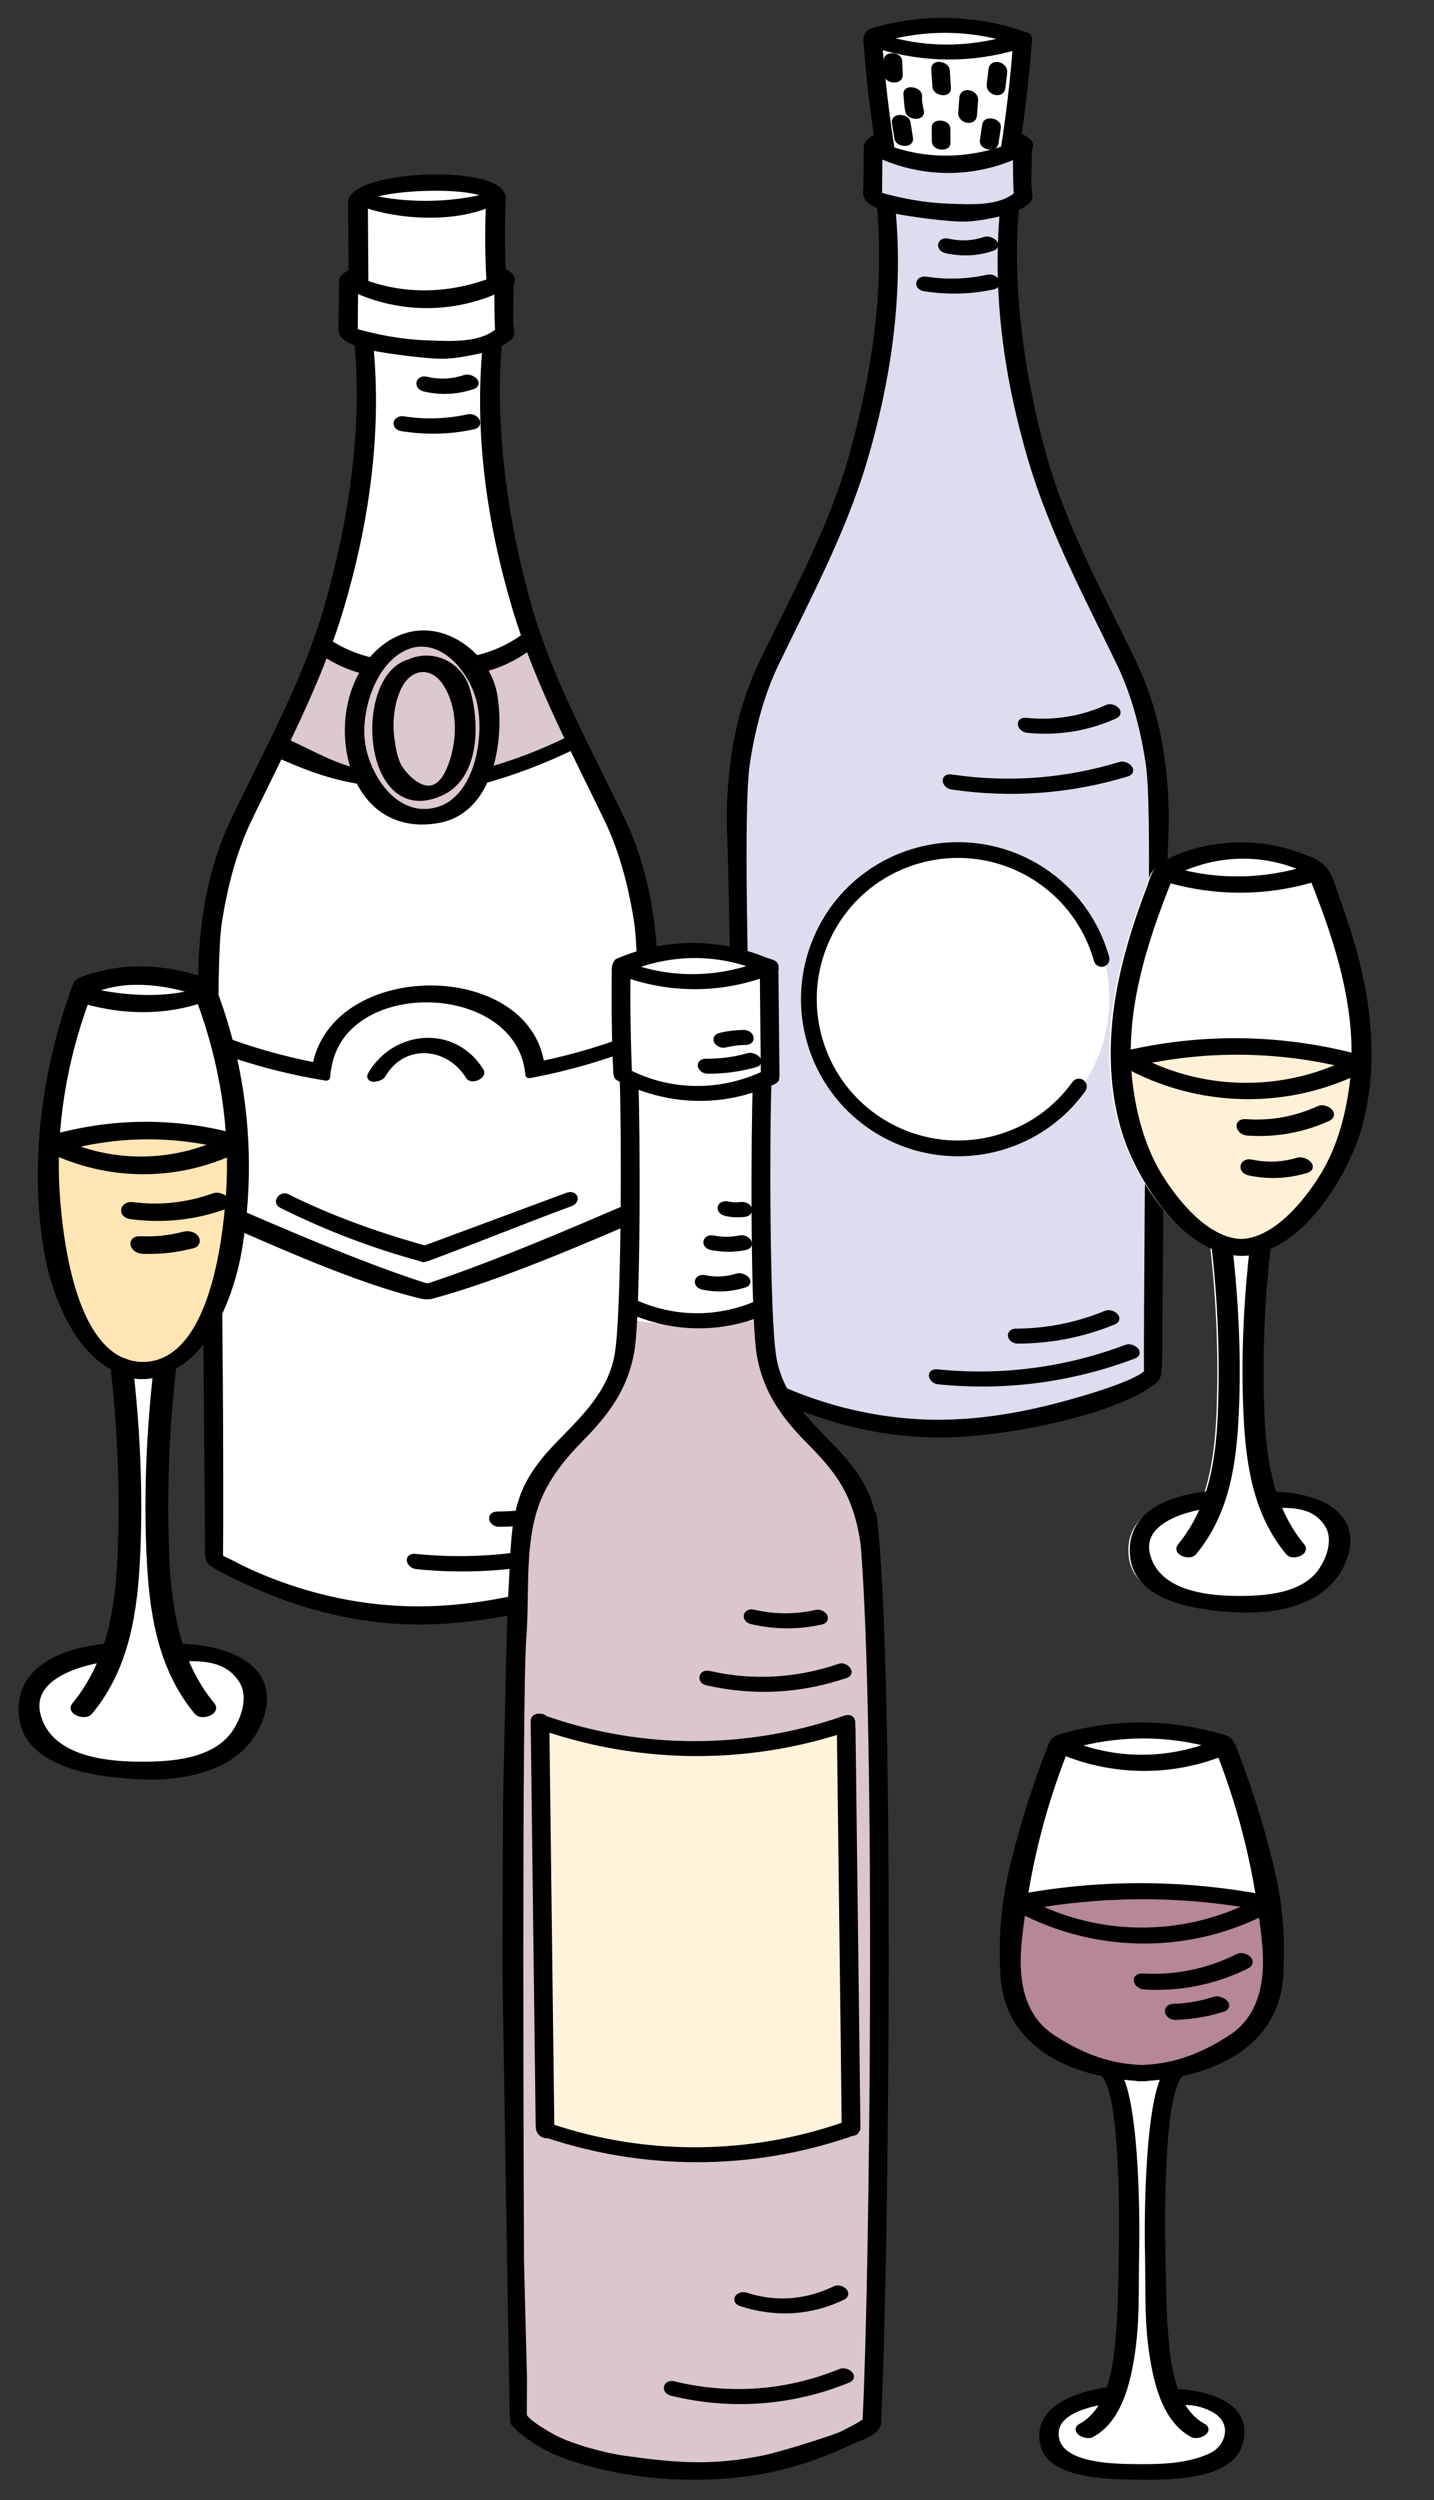 <?xml version="1.0" encoding="UTF-8"?><svg id="Calque_2" xmlns="http://www.w3.org/2000/svg" xmlns:xlink="http://www.w3.org/1999/xlink" viewBox="0 0 77.435 134.936"><rect x="0" y="0" width="77.435" height="134.936" fill="#333333" stroke="none"/><defs><style>.cls-1{fill:#dcc8cf;}.cls-1,.cls-2,.cls-3,.cls-4,.cls-5,.cls-6,.cls-7,.cls-8,.cls-9,.cls-10{stroke-width:0px;}.cls-2{fill:#b68797;}.cls-3{fill:#000;}.cls-4{fill:#fff1d7;}.cls-11{stroke:#000;stroke-linecap:round;stroke-linejoin:round;stroke-width:.425px;}.cls-11,.cls-6{fill:none;}.cls-5{fill:#dbc6ce;}.cls-7{fill:#fff3dc;}.cls-12{clip-path:url(#clippath);}.cls-8{fill:#ddddf0;}.cls-9{fill:#ffe6b4;}.cls-10{fill:#fff;}</style><clipPath id="clippath"><rect class="cls-6" width="77.435" height="134.936"/></clipPath></defs><g id="Calque_1-2"><g class="cls-12"><path class="cls-10" d="M67.564,97.419c-.172-.544-.354-1.084-.546-1.621-.096-.269-.193-.537-.294-.804-.093-.251-.175-.517-.296-.756-.055-.108-.128-.221-.219-.302-.093-.082-.244-.104-.364-.138-.271-.079-.545-.151-.821-.216-.547-.128-1.099-.227-1.656-.296-1.105-.136-2.224-.15-3.332-.041-.568.056-1.132.146-1.689.266-.281.06-.559.129-.835.204-.138.038-.276.076-.414.119-.105.032-.197.125-.261.212-.079.107-.121.233-.169.355-.052.133-.103.266-.154.4-.101.267-.2.534-.298.803-.193.536-.377,1.076-.552,1.619-.174.543-.339,1.089-.495,1.638-.157.55-.302,1.102-.44,1.657-.015.061-.03.122-.044.184-.49,2.017-.637,3.758-.529,5.847.169,3.239,2.712,4.749,5.377,5.304.015.023.026.045.051.069,1.082,1.085,1.004,8.082.961,9.962-.041,1.733-.028,2.945-.197,4.669-.076.782-.208,1.675-.499,2.478-1.568.22-4.013.911-3.532,2.921.399,1.668,3.816,1.641,4.996,1.658,1.349.019,4.848.095,5.457-1.628.762-2.158-1.734-2.771-3.385-2.84-.321-.831-.463-1.771-.543-2.589-.168-1.724-.156-2.936-.196-4.669-.043-1.88-.122-8.877.96-9.962.027-.026.04-.05.056-.075,2.654-.559,5.18-2.071,5.348-5.298.109-2.089-.039-3.83-.528-5.847-.269-1.104-.574-2.2-.918-3.283"/><path class="cls-10" d="M73.309,60.601c.591-2.266.582-4.635.183-6.932-.199-1.148-.491-2.279-.839-3.39-.175-.559-.364-1.113-.564-1.664-.178-.489-.319-1.073-.596-1.515-.002-.003-.004-.006-.006-.009-.072-.114-.155-.209-.26-.294-.179-.146-.395-.287-.615-.364-.061-.022-.11-.039-.155-.057-2.23-.915-4.682-.94-6.917-.052-.01.01-.021.02-.037.027-.243.113-.516.238-.751.404.018-.751.034-1.313.043-1.481.033-.582.039-1.165.019-1.748-.08-2.429-.464-4.828-1.451-7.112-.148-.342-.414-.899-.577-1.232-1.668-3.413-3.495-6.788-4.533-10.461-1.235-4.374-1.892-9.226-1.516-13.528.083-.037.167-.071.245-.117.134-.076.274-.163.386-.269.121-.114.102-.23.077-.395-.063-.417-.037-.822-.028-1.24.005-.316.011-.631.017-.947,0-.065.012-.138.021-.211.003-.029.003-.057.004-.085.056-.058.047-.141-.018-.213-.152-.17-.371-.277-.595-.317.253-1.703.455-3.412.584-5.13.004-.003.006-.005.01-.007.004-.034.004-.069.009-.103.002-.063-.011-.122-.056-.172-.017-.009-.036-.017-.057-.025-2.726-.97-5.614-1.042-8.377-.203-.036.034-.075.066-.109.102-.065.085-.082.192-.092.303.131,1.77.338,3.532.601,5.287-.027.004-.055-.004-.08.005-.2.068-.377.204-.477.391-.008.017-.007.031-.01.046-.002.009-.01.014-.01.024-.006.675-.012,1.35-.017,2.025-.002.279-.092.608.127.811.138.127.363.233.6.322-.001.009-.006.013-.005.024.425,4.525-.28,9.196-1.532,13.622-1.04,3.673-2.865,7.048-4.533,10.461-.162.333-.429.89-.577,1.232-.986,2.284-1.371,4.683-1.451,7.112-.02.583-.014,1.166.019,1.748.026.456.096,3.769.138,6.087-1.44-.322-2.925-.335-4.366-.022-.144-2.224-.561-4.415-1.467-6.512-.154-.357-.432-.937-.601-1.283-1.736-3.553-3.638-7.066-4.718-10.891-1.291-4.568-1.977-9.639-1.576-14.128.052-.026.108-.047.159-.076.139-.08.285-.17.402-.28.125-.119.105-.24.08-.412-.066-.434-.039-.855-.03-1.291.006-.329.011-.657.017-.986,0-.067.014-.144.023-.219.002-.031.003-.06.004-.089.059-.059.049-.147-.019-.222-.112-.124-.262-.206-.42-.266-.066-1.327-.077-2.654-.013-3.982.008-.024.01-.046.003-.065v-.018c.003-.043-.014-.071-.043-.089h0c-.543-1.332-7.145-1.117-7.971.171-.002.003,0,.005-.004.008-.043.041-.077.087-.077.135.009,1.288.017,2.574.026,3.861-.199.102-.422.247-.495.382-.008.017-.007.032-.01.048-.002.009-.011.014-.011.024-.006.703-.011,1.406-.018,2.109-.002.29-.095.633.134.844.16.149.432.272.713.371.44,4.707-.293,9.566-1.595,14.17-1.082,3.824-2.983,7.338-4.719,10.891-.17.346-.447.926-.602,1.283-1.027,2.377-1.426,4.874-1.51,7.403-.008.235-.008.471-.008.706-1.582-.508-3.248-.743-4.982-.419-.338.064-1.561.358-1.751.573-1.678,4.435-2.392,9.602-1.612,14.294.166.996.439,1.978.826,2.911.388.935.899,1.841,1.604,2.575.345.358.743.665,1.181.9.373,3.279.506,6.568.392,9.867-.062,1.791-.246,3.596-.798,5.27-2.101.223-4.851,1.056-4.532,3.763.315,2.663,4.354,3.047,6.27,3.14,2.5.122,5.63-.45,6.525-3.198.928-2.85-2.273-3.666-4.319-3.679-.56-1.681-.745-3.495-.807-5.296-.115-3.309.018-6.607.395-9.896,0-.007-.004-.011-.003-.018.277-.144.54-.312.784-.525.372-.323.694-.699.976-1.101.046-.066.085-.136.129-.203l.063,7.803c.01,1.249.019,2.498.029,3.747.003.328-.014.336.022.569.037.236.122.292.358.443,3.602,1.946,7.512,3.165,11.822,2.986.944-.039,1.887-.142,2.822-.279.439-.064.876-.141,1.313-.222-.002.029-.004.058-.004.087-.051,1.223-.229,9.471-.231,9.773-.004.305-.007.611-.01.916-.004.309-.034,7.285-.034,7.607v.967c.001.323.379,23.549.386,23.7.006.141.013.28.02.42.004.084.005.167.01.251.006.103.281.346.349.407.138.12,1.157.932,2.227,1.33,4.347,1.617,8.953,1.35,11.526.759.912-.21,1.807-.493,2.678-.836.45-.177.892-.37,1.329-.575.382-.18,1.053-.377,1.345-.681.081-.085.14-.179.163-.302-.004-.002-.007-.006-.011-.008.424-8.206.757-40.999-.237-48.958-.008-.057-.044-.093-.095-.115-.265-1.328-1.142-2.499-2.104-3.487-.785-.808-1.582-1.599-2.199-2.5,2.741,1.137,5.663,1.784,8.808,1.654.908-.038,1.813-.137,2.711-.268,1.005-.147,2.004-.339,2.99-.577.946-.228,1.883-.498,2.792-.844.736-.28,1.475-.606,2.116-1.07.166-.12.292-.208.337-.426.044-.206.056-.445.058-.656.01-1.2.019-2.4.029-3.6.014-1.76.028-3.52.042-5.281.456.633.968,1.225,1.565,1.723.442.37.933.687,1.462.906,0,.008-.004.013-.003.021.333,2.91.45,5.828.349,8.755-.055,1.584-.217,3.179-.705,4.659-1.862.192-4.322.925-4.039,3.333.278,2.355,3.852,2.696,5.548,2.778,2.211.107,4.98-.399,5.771-2.829.818-2.509-1.981-3.236-3.792-3.255-.495-1.488-.658-3.093-.714-4.686-.101-2.927.017-5.845.35-8.755,0-.008-.004-.013-.004-.021.05-.021.101-.04.15-.062,2.422-1.099,4.263-4.405,4.834-6.594"/><path class="cls-2" d="M54.992,102.456s9.816-1.349,13.67.456c0,0,2.353,7.32-4.227,8.183,0,0-9.347,2.488-9.877-5.478l.434-3.161Z"/><path class="cls-1" d="M26.623,39.187c0,2.735-1.603,4.952-3.582,4.952s-3.58-2.217-3.58-4.952,1.603-4.952,3.58-4.952,3.582,2.217,3.582,4.952"/><path class="cls-1" d="M17.151,34.944s5.691,2.479,11.657-.262l2.225,5.509s-9.251,4.668-15.973-.29l2.091-4.957Z"/><path class="cls-8" d="M62.408,74.166s-9.963,5.794-20.594.695l-.861-4.948-.089-11.449,1.015-.417-.533-6.15-1.187-.429-.476-8.458s.385-6.499,4.42-11.856c0,0,4.642-11.456,3.72-19.405l-.404-1.173-.385-2.461,3.092.448,4.79-.245.255,2.188-.993.91,1.347,11.46,4.377,10.521s3.945,6.536,2.539,13.747l-.369,16.677.336,10.345Z"/><path class="cls-10" d="M59.907,53.927c0,4.516-3.661,8.177-8.177,8.177s-8.176-3.661-8.176-8.177,3.661-8.177,8.176-8.177,8.177,3.661,8.177,8.177"/><path class="cls-3" d="M55.53,8.014c.017-.157.013-.307-.163-.344-.036-.02-.192.011-.233.032-.147.101-.514.259-.532.251-2.343.868-4.776.918-7.154-.087-.062-.026-.121-.04-.176-.036-.172-.08-.414-.068-.416.087-.005.675-.011,1.35-.017,2.025-.002.279-.091.609.128.811.303.28,1.018.469,1.403.563.452.109,2.826.464,3.799.43.607-.022,1.46-.192,2.052-.34.291-.074.576-.18.837-.33.133-.076.273-.163.385-.269.121-.114.102-.23.077-.395-.063-.417-.036-.822-.029-1.24.006-.315.012-.631.017-.947.002-.065.014-.138.022-.211M51.205,11.203c-1.285-.042-2.552-.282-3.786-.627.006-.763.012-1.527.019-2.29,2.382,1.11,5.105,1.111,7.478.031-.005.691.009,2.176.05,2.215-.971.842-2.568.71-3.761.671"/><path class="cls-11" d="M55.53,8.014c.017-.157.013-.307-.163-.344-.036-.02-.192.011-.233.032-.147.101-.514.259-.532.251-2.343.868-4.776.918-7.154-.087-.062-.026-.121-.04-.176-.036-.172-.08-.414-.068-.416.087-.005.675-.011,1.35-.017,2.025-.002.279-.091.609.128.811.303.28,1.018.469,1.403.563.452.109,2.826.464,3.799.43.607-.022,1.46-.192,2.052-.34.291-.074.576-.18.837-.33.133-.076.273-.163.385-.269.121-.114.102-.23.077-.395-.063-.417-.036-.822-.029-1.24.006-.315.012-.631.017-.947.002-.065.014-.138.022-.211ZM51.205,11.203c-1.285-.042-2.552-.282-3.786-.627.006-.763.012-1.527.019-2.29,2.382,1.11,5.105,1.111,7.478.031-.005.691.009,2.176.05,2.215-.971.842-2.568.71-3.761.671Z"/><path class="cls-3" d="M55.468,1.987c-.017-.009-.035-.017-.057-.025-2.726-.97-5.613-1.042-8.376-.203-.036.034-.075.066-.11.102-.064.085-.081.192-.091.303.146,1.986.375,3.962.688,5.929.038.237.627.296.583.02-.301-1.89-.522-3.788-.669-5.695,2.453.757,5.018.779,7.472.045-.147,1.892-.367,3.775-.665,5.65-.044.276.544.217.583-.02.307-1.932.533-3.873.679-5.824.005-.002.006-.005.01-.007.004-.034.005-.068.01-.102.001-.064-.012-.123-.057-.173M47.542,2.059c2.333-.676,4.759-.666,7.077.039-2.321.704-4.755.697-7.077-.039"/><path class="cls-11" d="M55.468,1.987c-.017-.009-.035-.017-.057-.025-2.726-.97-5.613-1.042-8.376-.203-.036.034-.075.066-.11.102-.064.085-.081.192-.091.303.146,1.986.375,3.962.688,5.929.038.237.627.296.583.02-.301-1.89-.522-3.788-.669-5.695,2.453.757,5.018.779,7.472.045-.147,1.892-.367,3.775-.665,5.65-.044.276.544.217.583-.02.307-1.932.533-3.873.679-5.824.005-.002.006-.005.01-.007.004-.034.005-.068.01-.102.001-.064-.012-.123-.057-.173ZM47.542,2.059c2.333-.676,4.759-.666,7.077.039-2.321.704-4.755.697-7.077-.039Z"/><path class="cls-3" d="M51.139,4.765c-.021-.324-.042-.648-.064-.972-.016-.24-.595-.359-.578-.081l.065.972c.015.24.595.359.577.081"/><path class="cls-11" d="M51.139,4.765c-.021-.324-.042-.648-.064-.972-.016-.24-.595-.359-.578-.081l.065.972c.015.24.595.359.577.081Z"/><path class="cls-3" d="M48.506,3.291c-.01-.235-.594-.304-.583-.02.011.254.021.508.032.762.009.235.594.304.582.019-.01-.253-.02-.507-.031-.761"/><path class="cls-11" d="M48.506,3.291c-.01-.235-.594-.304-.583-.02.011.254.021.508.032.762.009.235.594.304.582.019-.01-.253-.02-.507-.031-.761Z"/><path class="cls-3" d="M49.092,7.48c-.045-.287-.091-.574-.137-.86-.037-.237-.626-.295-.583-.02.046.287.092.574.137.86.038.237.627.295.583.02"/><path class="cls-11" d="M49.092,7.48c-.045-.287-.091-.574-.137-.86-.037-.237-.626-.295-.583-.02.046.287.092.574.137.86.038.237.627.295.583.02Z"/><path class="cls-3" d="M49.682,6.022c-.073-.312-.12-.555-.103-.842.015-.26-.606-.364-.583-.121.045.499.036.649.103.943.054.236.644.281.583.02"/><path class="cls-11" d="M49.682,6.022c-.073-.312-.12-.555-.103-.842.015-.26-.606-.364-.583-.121.045.499.036.649.103.943.054.236.644.281.583.02Z"/><path class="cls-3" d="M52.017,5.264c-.021.276-.041.552-.062.828-.025.336.563.467.588.14.021-.275.041-.552.062-.828.025-.335-.564-.466-.588-.14"/><path class="cls-11" d="M52.017,5.264c-.021.276-.041.552-.062.828-.025.336.563.467.588.14.021-.275.041-.552.062-.828.025-.335-.564-.466-.588-.14Z"/><path class="cls-3" d="M53.25,6.741c-.042.287-.084.574-.127.861-.037.255.547.37.584.121.042-.287.084-.574.127-.861.037-.255-.547-.37-.584-.121"/><path class="cls-11" d="M53.25,6.741c-.042.287-.084.574-.127.861-.037.255.547.37.584.121.042-.287.084-.574.127-.861.037-.255-.547-.37-.584-.121Z"/><path class="cls-3" d="M50.856,6.727c-.082-.017-.329-.016-.329.122v.761c0,.141.126.218.253.244.082.017.33.015.33-.123v-.761c0-.14-.127-.217-.254-.243"/><path class="cls-11" d="M50.856,6.727c-.082-.017-.329-.016-.329.122v.761c0,.141.126.218.253.244.082.017.33.015.33-.123v-.761c0-.14-.127-.217-.254-.243Z"/><path class="cls-3" d="M53.593,3.744c-.033.274-.066.549-.099.823-.043.35.542.511.583.167.033-.274.066-.548.1-.823.041-.35-.542-.511-.584-.167"/><path class="cls-11" d="M53.593,3.744c-.033.274-.066.549-.099.823-.043.35.542.511.583.167.033-.274.066-.548.1-.823.041-.35-.542-.511-.584-.167Z"/><path class="cls-3" d="M62.89,43.526c-.081-2.429-.465-4.828-1.451-7.111-.148-.343-.415-.9-.577-1.233-1.668-3.413-3.496-6.788-4.533-10.461-1.252-4.433-1.915-9.36-1.506-13.705.027-.281-.587.065-.609.301-.426,4.527.217,9.102,1.531,13.525.589,1.984,1.388,3.899,2.258,5.776.807,1.738,1.677,3.447,2.509,5.173.102.211.199.425.29.642.633,1.5,1.03,3.136,1.273,4.718.391,2.558.038,13.174.016,15.927-.022,2.755-.044,5.508-.066,8.263-.022,2.753-.055,8.621-.034,8.751-.573.668-3.823,1.564-4.742,1.806-1.933.511-3.904.858-5.904.926-.935.032-1.872-.003-2.803-.102-.929-.098-1.852-.261-2.76-.481-.908-.221-1.803-.501-2.675-.836-.437-.168-.868-.349-1.293-.544-.413-.189-.811-.419-1.225-.601-.145-.065-.254-.158-.249-.313.003-.109.004-.218.005-.326.004-.412.005-.825.007-1.238.001-.592.001-1.183.001-1.774-.001-.673-.001-1.344-.004-2.016-.001-.653-.003-1.307-.007-1.96-.002-.431-.005-.862-.007-1.292-.023-2.755-.045-5.508-.067-8.263-.022-2.753-.375-13.369.017-15.927.242-1.582.64-3.218,1.272-4.718.091-.217.188-.431.29-.642.833-1.726,1.702-3.435,2.509-5.173.87-1.877,1.669-3.792,2.258-5.776,1.314-4.423,1.957-8.998,1.531-13.525-.022-.236-.609-.499-.583-.218.426,4.525-.279,9.196-1.531,13.622-1.04,3.673-2.866,7.048-4.534,10.461-.162.333-.428.89-.577,1.233-.986,2.283-1.37,4.682-1.451,7.111-.019.583-.013,1.166.019,1.748.036.63.157,6.708.168,8.087.023,2.758.045,5.516.067,8.274s.044,5.517.066,8.275c.009,1.199.019,2.399.029,3.599.002.315-.014.323.021.547.035.226.117.279.343.425,3.46,1.869,7.216,3.04,11.356,2.869.908-.038,1.813-.137,2.711-.268,1.004-.147,2.003-.339,2.99-.577.945-.228,1.883-.497,2.792-.844.736-.28,1.474-.606,2.115-1.07.166-.12.292-.208.338-.426.043-.206.056-.445.058-.656.009-1.2.019-2.4.029-3.599.022-2.758.043-5.517.065-8.275.023-2.758.045-5.516.067-8.274.011-1.379.132-7.457.168-8.087.032-.582.038-1.165.019-1.748"/><path class="cls-11" d="M62.89,43.526c-.081-2.429-.465-4.828-1.451-7.111-.148-.343-.415-.9-.577-1.233-1.668-3.413-3.496-6.788-4.533-10.461-1.252-4.433-1.915-9.36-1.506-13.705.027-.281-.587.065-.609.301-.426,4.527.217,9.102,1.531,13.525.589,1.984,1.388,3.899,2.258,5.776.807,1.738,1.677,3.447,2.509,5.173.102.211.199.425.29.642.633,1.5,1.03,3.136,1.273,4.718.391,2.558.038,13.174.016,15.927-.022,2.755-.044,5.508-.066,8.263-.022,2.753-.055,8.621-.034,8.751-.573.668-3.823,1.564-4.742,1.806-1.933.511-3.904.858-5.904.926-.935.032-1.872-.003-2.803-.102-.929-.098-1.852-.261-2.76-.481-.908-.221-1.803-.501-2.675-.836-.437-.168-.868-.349-1.293-.544-.413-.189-.811-.419-1.225-.601-.145-.065-.254-.158-.249-.313.003-.109.004-.218.005-.326.004-.412.005-.825.007-1.238.001-.592.001-1.183.001-1.774-.001-.673-.001-1.344-.004-2.016-.001-.653-.003-1.307-.007-1.96-.002-.431-.005-.862-.007-1.292-.023-2.755-.045-5.508-.067-8.263-.022-2.753-.375-13.369.017-15.927.242-1.582.64-3.218,1.272-4.718.091-.217.188-.431.29-.642.833-1.726,1.702-3.435,2.509-5.173.87-1.877,1.669-3.792,2.258-5.776,1.314-4.423,1.957-8.998,1.531-13.525-.022-.236-.609-.499-.583-.218.426,4.525-.279,9.196-1.531,13.622-1.04,3.673-2.866,7.048-4.534,10.461-.162.333-.428.89-.577,1.233-.986,2.283-1.37,4.682-1.451,7.111-.019.583-.013,1.166.019,1.748.036.63.157,6.708.168,8.087.023,2.758.045,5.516.067,8.274s.044,5.517.066,8.275c.009,1.199.019,2.399.029,3.599.002.315-.014.323.021.547.035.226.117.279.343.425,3.46,1.869,7.216,3.04,11.356,2.869.908-.038,1.813-.137,2.711-.268,1.004-.147,2.003-.339,2.99-.577.945-.228,1.883-.497,2.792-.844.736-.28,1.474-.606,2.115-1.07.166-.12.292-.208.338-.426.043-.206.056-.445.058-.656.009-1.2.019-2.4.029-3.599.022-2.758.043-5.517.065-8.275.023-2.758.045-5.516.067-8.274.011-1.379.132-7.457.168-8.087.032-.582.038-1.165.019-1.748Z"/><path class="cls-3" d="M60.855,72.774c-3.288,1.242-6.76,1.694-10.256,1.339-.395-.04-.222.354.082.385,3.584.364,7.164-.106,10.533-1.38.334-.127-.137-.428-.359-.344"/><path class="cls-11" d="M60.855,72.774c-3.288,1.242-6.76,1.694-10.256,1.339-.395-.04-.222.354.082.385,3.584.364,7.164-.106,10.533-1.38.334-.127-.137-.428-.359-.344Z"/><path class="cls-3" d="M59.762,70.936c-1.572.644-3.191.974-4.89.981-.395.002-.231.386.082.385,1.791-.008,3.51-.343,5.167-1.022.332-.136-.139-.434-.359-.344"/><path class="cls-11" d="M59.762,70.936c-1.572.644-3.191.974-4.89.981-.395.002-.231.386.082.385,1.791-.008,3.51-.343,5.167-1.022.332-.136-.139-.434-.359-.344Z"/><path class="cls-3" d="M60.525,41.323c-2.987.909-6.078,1.141-9.167.684-.393-.058-.255.344.05.39,3.176.47,6.375.233,9.447-.702.342-.104-.103-.441-.33-.372"/><path class="cls-11" d="M60.525,41.323c-2.987.909-6.078,1.141-9.167.684-.393-.058-.255.344.05.39,3.176.47,6.375.233,9.447-.702.342-.104-.103-.441-.33-.372Z"/><path class="cls-3" d="M59.826,38.236c-1.413.633-2.884.873-4.424.717-.396-.039-.223.355.082.385,1.627.164,3.208-.089,4.701-.758.328-.147-.141-.442-.359-.344"/><path class="cls-11" d="M59.826,38.236c-1.413.633-2.884.873-4.424.717-.396-.039-.223.355.082.385,1.627.164,3.208-.089,4.701-.758.328-.147-.141-.442-.359-.344Z"/><path class="cls-3" d="M53.215,12.988c-.673.227-1.348.259-2.04.099-.356-.083-.429.283-.076.366.833.192,1.666.152,2.475-.121.336-.114-.137-.419-.359-.344"/><path class="cls-11" d="M53.215,12.988c-.673.227-1.348.259-2.04.099-.356-.083-.429.283-.076.366.833.192,1.666.152,2.475-.121.336-.114-.137-.419-.359-.344Z"/><path class="cls-3" d="M53.384,15.031c-1.122.243-2.247.289-3.383.11-.355-.056-.446.306-.083.364,1.239.195,2.46.173,3.687-.093.382-.083.041-.438-.221-.381"/><path class="cls-11" d="M53.384,15.031c-1.122.243-2.247.289-3.383.11-.355-.056-.446.306-.083.364,1.239.195,2.46.173,3.687-.093.382-.083.041-.438-.221-.381Z"/><path class="cls-3" d="M47.767,7.542c-.104-.1-.278-.132-.412-.086-.2.068-.377.204-.477.392-.066.123.048.224.157.267.099.039.321.068.385-.053.069-.128.161-.217.293-.261.125-.043.146-.17.054-.259"/><path class="cls-11" d="M47.767,7.542c-.104-.1-.278-.132-.412-.086-.2.068-.377.204-.477.392-.066.123.048.224.157.267.099.039.321.068.385-.053.069-.128.161-.217.293-.261.125-.043.146-.17.054-.259Z"/><path class="cls-3" d="M55.517,7.716c-.16-.179-.395-.296-.632-.329-.106-.014-.301-.018-.33.123-.027.131.148.229.254.243.027.003.053.009.079.015-.011,0,.05.02.019.005.064.032.097.063.144.116.093.103.287.132.412.086.13-.049.139-.164.054-.259"/><path class="cls-11" d="M55.517,7.716c-.16-.179-.395-.296-.632-.329-.106-.014-.301-.018-.33.123-.027.131.148.229.254.243.027.003.053.009.079.015-.011,0,.05.02.019.005.064.032.097.063.144.116.093.103.287.132.412.086.13-.049.139-.164.054-.259Z"/><path class="cls-3" d="M55.42,7.951c-.029-.137-.212-.198-.332-.202-.016,0-.025,0-.03,0-.015-.003.011.006-.03-.019-.114-.072-.296-.1-.413-.018-.116.082-.041.212.054.272.15.096.322.145.501.151.101.003.28-.044.25-.183"/><path class="cls-11" d="M55.42,7.951c-.029-.137-.212-.198-.332-.202-.016,0-.025,0-.03,0-.015-.003.011.006-.03-.019-.114-.072-.296-.1-.413-.018-.116.082-.041.212.054.272.15.096.322.145.501.151.101.003.28-.044.25-.183Z"/><path class="cls-3" d="M27.549,15.261c.017-.163.014-.32-.169-.358-.037-.02-.2.011-.244.033-.152.105-.534.27-.553.261-2.439.904-4.972.956-7.447-.09-.064-.028-.126-.042-.183-.038-.179-.083-.432-.07-.433.09-.006.704-.011,1.406-.018,2.109-.002.29-.095.634.133.845.316.291,1.059.488,1.461.586.47.114,2.942.483,3.955.447.631-.022,1.519-.2,2.135-.355.304-.076.6-.185.872-.342.139-.079.285-.17.401-.28.126-.119.107-.24.08-.412-.065-.434-.038-.855-.029-1.29.005-.329.011-.658.017-.987,0-.066.014-.143.022-.219M23.047,18.581c-1.337-.044-2.657-.293-3.941-.653.006-.795.012-1.589.019-2.383,2.48,1.156,5.315,1.156,7.785.032-.005.719.01,2.265.052,2.306-1.01.876-2.673.739-3.915.698"/><path class="cls-11" d="M27.549,15.261c.017-.163.014-.32-.169-.358-.037-.02-.2.011-.244.033-.152.105-.534.27-.553.261-2.439.904-4.972.956-7.447-.09-.064-.028-.126-.042-.183-.038-.179-.083-.432-.07-.433.09-.006.704-.011,1.406-.018,2.109-.002.29-.095.634.133.845.316.291,1.059.488,1.461.586.47.114,2.942.483,3.955.447.631-.022,1.519-.2,2.135-.355.304-.076.6-.185.872-.342.139-.079.285-.17.401-.28.126-.119.107-.24.08-.412-.065-.434-.038-.855-.029-1.29.005-.329.011-.658.017-.987,0-.066.014-.143.022-.219ZM23.047,18.581c-1.337-.044-2.657-.293-3.941-.653.006-.795.012-1.589.019-2.383,2.48,1.156,5.315,1.156,7.785.032-.005.719.01,2.265.052,2.306-1.01.876-2.673.739-3.915.698Z"/><path class="cls-3" d="M35.304,52.23c-.084-2.529-.484-5.026-1.511-7.403-.154-.357-.432-.937-.601-1.283-1.736-3.553-3.639-7.066-4.719-10.891-1.302-4.615-1.993-9.744-1.567-14.267.028-.293-.611.067-.634.314-.443,4.712.226,9.474,1.594,14.079.614,2.066,1.445,4.059,2.351,6.013.84,1.81,1.745,3.588,2.612,5.386.106.219.207.442.301.668.659,1.562,1.073,3.265,1.325,4.912.408,2.663.04,13.714.018,16.581-.024,2.867-.047,5.734-.069,8.601-.024,2.867-.058,8.975-.036,9.11-.597.696-3.98,1.629-4.936,1.882-2.013.531-4.065.892-6.147.963-.973.033-1.949-.003-2.917-.106s-1.929-.271-2.874-.501c-.946-.23-1.877-.522-2.786-.871-.454-.174-.903-.363-1.345-.566-.43-.197-.844-.436-1.275-.626-.152-.067-.264-.164-.259-.326.003-.113.004-.226.004-.339.005-.429.006-.859.008-1.288.001-.617.001-1.232.001-1.848-.001-.699-.001-1.399-.004-2.098-.002-.68-.004-1.361-.007-2.04-.002-.449-.005-.898-.009-1.346-.023-2.867-.046-5.734-.069-8.601-.022-2.867-.39-13.918.018-16.581.252-1.647.666-3.35,1.325-4.912.094-.226.195-.449.301-.668.867-1.798,1.772-3.576,2.612-5.386.906-1.954,1.737-3.947,2.351-6.013,1.368-4.605,2.037-9.367,1.594-14.079-.023-.247-.634-.521-.607-.228.443,4.711-.291,9.573-1.594,14.181-1.082,3.824-2.983,7.338-4.719,10.891-.169.346-.447.926-.601,1.283-1.027,2.377-1.427,4.874-1.511,7.403-.02.606-.014,1.214.02,1.819.037.656.163,6.984.175,8.419.022,2.872.046,5.744.068,8.615.024,2.871.046,5.742.07,8.613.01,1.25.02,2.498.03,3.748.002.327-.015.336.022.569.036.235.121.291.357.443,3.602,1.945,7.513,3.165,11.822,2.986.944-.039,1.887-.142,2.822-.279,1.046-.153,2.086-.352,3.113-.6.984-.237,1.96-.519,2.906-.878.767-.292,1.536-.632,2.202-1.115.174-.125.305-.217.352-.443.046-.214.058-.464.06-.683.01-1.25.02-2.498.03-3.748.024-2.871.046-5.742.07-8.613.022-2.871.046-5.743.068-8.615.012-1.435.138-7.763.175-8.419.034-.605.04-1.213.02-1.819"/><path class="cls-11" d="M35.304,52.23c-.084-2.529-.484-5.026-1.511-7.403-.154-.357-.432-.937-.601-1.283-1.736-3.553-3.639-7.066-4.719-10.891-1.302-4.615-1.993-9.744-1.567-14.267.028-.293-.611.067-.634.314-.443,4.712.226,9.474,1.594,14.079.614,2.066,1.445,4.059,2.351,6.013.84,1.81,1.745,3.588,2.612,5.386.106.219.207.442.301.668.659,1.562,1.073,3.265,1.325,4.912.408,2.663.04,13.714.018,16.581-.024,2.867-.047,5.734-.069,8.601-.024,2.867-.058,8.975-.036,9.11-.597.696-3.98,1.629-4.936,1.882-2.013.531-4.065.892-6.147.963-.973.033-1.949-.003-2.917-.106s-1.929-.271-2.874-.501c-.946-.23-1.877-.522-2.786-.871-.454-.174-.903-.363-1.345-.566-.43-.197-.844-.436-1.275-.626-.152-.067-.264-.164-.259-.326.003-.113.004-.226.004-.339.005-.429.006-.859.008-1.288.001-.617.001-1.232.001-1.848-.001-.699-.001-1.399-.004-2.098-.002-.68-.004-1.361-.007-2.04-.002-.449-.005-.898-.009-1.346-.023-2.867-.046-5.734-.069-8.601-.022-2.867-.39-13.918.018-16.581.252-1.647.666-3.35,1.325-4.912.094-.226.195-.449.301-.668.867-1.798,1.772-3.576,2.612-5.386.906-1.954,1.737-3.947,2.351-6.013,1.368-4.605,2.037-9.367,1.594-14.079-.023-.247-.634-.521-.607-.228.443,4.711-.291,9.573-1.594,14.181-1.082,3.824-2.983,7.338-4.719,10.891-.169.346-.447.926-.601,1.283-1.027,2.377-1.427,4.874-1.511,7.403-.02.606-.014,1.214.02,1.819.037.656.163,6.984.175,8.419.022,2.872.046,5.744.068,8.615.024,2.871.046,5.742.07,8.613.01,1.25.02,2.498.03,3.748.002.327-.015.336.022.569.036.235.121.291.357.443,3.602,1.945,7.513,3.165,11.822,2.986.944-.039,1.887-.142,2.822-.279,1.046-.153,2.086-.352,3.113-.6.984-.237,1.96-.519,2.906-.878.767-.292,1.536-.632,2.202-1.115.174-.125.305-.217.352-.443.046-.214.058-.464.06-.683.01-1.25.02-2.498.03-3.748.024-2.871.046-5.742.07-8.613.022-2.871.046-5.743.068-8.615.012-1.435.138-7.763.175-8.419.034-.605.04-1.213.02-1.819Z"/><path class="cls-3" d="M33.093,82.679c-3.422,1.293-7.038,1.764-10.677,1.394-.411-.042-.231.368.085.4,3.731.38,7.458-.11,10.966-1.436.348-.131-.143-.445-.374-.358"/><path class="cls-11" d="M33.093,82.679c-3.422,1.293-7.038,1.764-10.677,1.394-.411-.042-.231.368.085.4,3.731.38,7.458-.11,10.966-1.436.348-.131-.143-.445-.374-.358Z"/><path class="cls-3" d="M31.955,80.766c-1.636.67-3.322,1.013-5.09,1.021-.412.002-.242.402.085.4,1.864-.007,3.653-.356,5.378-1.063.346-.141-.144-.452-.373-.358"/><path class="cls-11" d="M31.955,80.766c-1.636.67-3.322,1.013-5.09,1.021-.412.002-.242.402.085.4,1.864-.007,3.653-.356,5.378-1.063.346-.141-.144-.452-.373-.358Z"/><path class="cls-3" d="M25.139,20.438c-.7.236-1.403.271-2.123.103-.371-.086-.447.295-.079.381.866.201,1.733.158,2.576-.126.351-.118-.142-.436-.374-.358"/><path class="cls-11" d="M25.139,20.438c-.7.236-1.403.271-2.123.103-.371-.086-.447.295-.079.381.866.201,1.733.158,2.576-.126.351-.118-.142-.436-.374-.358Z"/><path class="cls-3" d="M25.314,22.566c-1.168.253-2.339.3-3.521.114-.37-.058-.466.319-.087.379,1.289.203,2.561.181,3.838-.096.398-.086.043-.457-.23-.397"/><path class="cls-11" d="M25.314,22.566c-1.168.253-2.339.3-3.521.114-.37-.058-.466.319-.087.379,1.289.203,2.561.181,3.838-.096.398-.086.043-.457-.23-.397Z"/><path class="cls-3" d="M19.467,14.769c-.108-.104-.057-.215-.197-.167-.208.071-.625.29-.729.486-.068.128.051.233.164.277.103.041.334.071.401-.055.071-.132.168-.225.305-.272.13-.044.152-.177.056-.269"/><path class="cls-11" d="M19.467,14.769c-.108-.104-.057-.215-.197-.167-.208.071-.625.29-.729.486-.068.128.051.233.164.277.103.041.334.071.401-.055.071-.132.168-.225.305-.272.13-.044.152-.177.056-.269Z"/><path class="cls-3" d="M27.535,14.951c-.167-.186-.411-.308-.658-.342-.11-.015-.313-.02-.343.127-.029.136.154.238.264.253.028.005.055.009.082.016-.011-.001.052.02.02.005.066.033.101.066.15.121.096.108.299.137.429.089.135-.05.145-.171.056-.269"/><path class="cls-11" d="M27.535,14.951c-.167-.186-.411-.308-.658-.342-.11-.015-.313-.02-.343.127-.029.136.154.238.264.253.028.005.055.009.082.016-.011-.001.052.02.02.005.066.033.101.066.15.121.096.108.299.137.429.089.135-.05.145-.171.056-.269Z"/><path class="cls-3" d="M27.102,10.702c.008-.023.009-.045.002-.064,0-.006,0-.012,0-.018.008-.168-.252-.116-.461-.057-2.308.662-5.073.637-7.217.021-.129-.036-.418.108-.417.26.01,1.463.019,2.925.029,4.388.002.258.644.303.643.084-.009-1.377-.02-2.972-.029-4.348,1.974.687,4.814.838,6.804-.02-.065,1.451-.056,2.9.033,4.351.016.261.654.081.641-.136-.091-1.487-.101-2.973-.029-4.461"/><path class="cls-11" d="M27.102,10.702c.008-.023.009-.045.002-.064,0-.006,0-.012,0-.018.008-.168-.252-.116-.461-.057-2.308.662-5.073.637-7.217.021-.129-.036-.418.108-.417.26.01,1.463.019,2.925.029,4.388.002.258.644.303.643.084-.009-1.377-.02-2.972-.029-4.348,1.974.687,4.814.838,6.804-.02-.065,1.451-.056,2.9.033,4.351.016.261.654.081.641-.136-.091-1.487-.101-2.973-.029-4.461Z"/><path class="cls-3" d="M27.061,10.529c-.543-1.331-7.145-1.116-7.971.171-.194.304.459.182.595.012.562-.701,6.378-.973,6.951.013.125.213.51.013.425-.196"/><path class="cls-11" d="M27.061,10.529c-.543-1.331-7.145-1.116-7.971.171-.194.304.459.182.595.012.562-.701,6.378-.973,6.951.013.125.213.51.013.425-.196Z"/><path class="cls-3" d="M28.565,34.23c-.924.724-1.963,1.188-3.103,1.415.096.111.17.241.207.39l.028.114c1.189-.245,2.105-.68,3.11-1.467.32-.25-.049-.603-.242-.452"/><path class="cls-11" d="M28.565,34.23c-.924.724-1.963,1.188-3.103,1.415.096.111.17.241.207.39l.028.114c1.189-.245,2.105-.68,3.11-1.467.32-.25-.049-.603-.242-.452Z"/><path class="cls-3" d="M20.084,36.099c.058-.113.123-.223.181-.336.002-.005.007-.01.01-.015-1.078-.216-2.064-.647-2.95-1.306-.001.007-.002.016-.003.024-.036.165-.101.325-.172.479.917.68,1.782,1.073,2.875,1.301.018-.049.034-.099.059-.147"/><path class="cls-11" d="M20.084,36.099c.058-.113.123-.223.181-.336.002-.005.007-.01.01-.015-1.078-.216-2.064-.647-2.95-1.306-.001.007-.002.016-.003.024-.036.165-.101.325-.172.479.917.68,1.782,1.073,2.875,1.301.018-.049.034-.099.059-.147Z"/><path class="cls-3" d="M30.754,39.944c-1.508.744-3.072,1.333-4.684,1.776-.025.145-.082.285-.174.413,1.77-.476,3.48-1.126,5.136-1.942.374-.185-.01-.379-.278-.247"/><path class="cls-11" d="M30.754,39.944c-1.508.744-3.072,1.333-4.684,1.776-.025.145-.082.285-.174.413,1.77-.476,3.48-1.126,5.136-1.942.374-.185-.01-.379-.278-.247Z"/><path class="cls-3" d="M19.665,41.772c-1.668-.318-2.731-1.028-4.606-1.87-.197-.089-.61.522-.333.646,1.921.863,3.313,1.382,5.152,1.621-.084-.125-.157-.255-.213-.397"/><path class="cls-11" d="M19.665,41.772c-1.668-.318-2.731-1.028-4.606-1.87-.197-.089-.61.522-.333.646,1.921.863,3.313,1.382,5.152,1.621-.084-.125-.157-.255-.213-.397Z"/><path class="cls-3" d="M34.634,64.885c-3.414,1.479-7.914,3.41-11.434,4.57-.055.018-.194.018-.251,0-3.532-1.123-8.02-3.082-11.434-4.561-.197-.086-.474.476-.196.597,3.449,1.495,7.962,3.571,11.533,4.406.074.017.313.024.386.004,3.545-.944,8.143-2.915,11.593-4.41.278-.121.001-.692-.197-.606"/><path class="cls-11" d="M34.634,64.885c-3.414,1.479-7.914,3.41-11.434,4.57-.055.018-.194.018-.251,0-3.532-1.123-8.02-3.082-11.434-4.561-.197-.086-.474.476-.196.597,3.449,1.495,7.962,3.571,11.533,4.406.074.017.313.024.386.004,3.545-.944,8.143-2.915,11.593-4.41.278-.121.001-.692-.197-.606Z"/><path class="cls-3" d="M34.724,55.805c-1.795.74-3.648,1.3-5.533,1.685-.748-5.464-11.108-5.474-12.119.076-1.859-.356-3.69-.879-5.467-1.575-.201-.078-.711.253-.432.362,2.09.819,4.253,1.403,6.448,1.757,0-.061.005-.121.016-.182.004-.108.02-.215.043-.32.002-.009.006-.018.009-.027.837-5.019,9.987-4.855,10.842.038,0,0-.002,0-.003,0,.005.014.007.03.011.044.012.075.023.149.031.225.001-.001.002-.001.003-.002,0,.01.002.019.002.029v.061c2.141-.398,4.247-1.015,6.278-1.852.347-.143.219-.463-.129-.32"/><path class="cls-11" d="M34.724,55.805c-1.795.74-3.648,1.3-5.533,1.685-.748-5.464-11.108-5.474-12.119.076-1.859-.356-3.69-.879-5.467-1.575-.201-.078-.711.253-.432.362,2.09.819,4.253,1.403,6.448,1.757,0-.061.005-.121.016-.182.004-.108.02-.215.043-.32.002-.009.006-.018.009-.027.837-5.019,9.987-4.855,10.842.038,0,0-.002,0-.003,0,.005.014.007.03.011.044.012.075.023.149.031.225.001-.001.002-.001.003-.002,0,.01.002.019.002.029v.061c2.141-.398,4.247-1.015,6.278-1.852.347-.143.219-.463-.129-.32Z"/><path class="cls-3" d="M25.924,57.835c-1.398-2.297-4.557-2.052-5.86.188-.145.25.455.146.562-.038,1.123-1.933,3.629-1.714,4.723.082.129.212.691-.041.575-.232"/><path class="cls-11" d="M25.924,57.835c-1.398-2.297-4.557-2.052-5.86.188-.145.25.455.146.562-.038,1.123-1.933,3.629-1.714,4.723.082.129.212.691-.041.575-.232Z"/><path class="cls-3" d="M26.636,37.49c-.361-2.045-2.632-3.803-4.748-3.096-1.418.473-2.355,1.752-2.779,3.138-.814,2.662.144,6.516,3.41,6.746.373.026.751-.005,1.119-.068,2.872-.491,3.406-4.415,2.998-6.72M23.673,43.76c-2.3.672-3.929-1.782-4.177-3.703-.245-1.906.744-4.835,2.814-5.326,1.776-.359,3.226,1.471,3.627,3.041.492,1.934-.076,5.348-2.264,5.988"/><path class="cls-11" d="M26.636,37.49c-.361-2.045-2.632-3.803-4.748-3.096-1.418.473-2.355,1.752-2.779,3.138-.814,2.662.144,6.516,3.41,6.746.373.026.751-.005,1.119-.068,2.872-.491,3.406-4.415,2.998-6.72ZM23.673,43.76c-2.3.672-3.929-1.782-4.177-3.703-.245-1.906.744-4.835,2.814-5.326,1.776-.359,3.226,1.471,3.627,3.041.492,1.934-.076,5.348-2.264,5.988Z"/><path class="cls-3" d="M25.15,37.188c-.432-1.377-1.888-1.923-3.03-1.396-2.857.792-2.345,8.826,1.704,6.928,1.913-.898,1.856-3.844,1.326-5.532M24.299,41.602c-.855,1.917-2.255.658-2.761-.123-.287-.442-.379-1.085-.449-1.581-.133-.942-.018-2.059.427-2.91.597-1.143,1.833-1.269,2.568-.179.908,1.343.86,3.347.215,4.793"/><path class="cls-11" d="M25.15,37.188c-.432-1.377-1.888-1.923-3.03-1.396-2.857.792-2.345,8.826,1.704,6.928,1.913-.898,1.856-3.844,1.326-5.532ZM24.299,41.602c-.855,1.917-2.255.658-2.761-.123-.287-.442-.379-1.085-.449-1.581-.133-.942-.018-2.059.427-2.91.597-1.143,1.833-1.269,2.568-.179.908,1.343.86,3.347.215,4.793Z"/><path class="cls-3" d="M23.22,67.512c-2.618-.708-5.344-1.669-7.769-2.883-.192-.097-.504.224-.23.361,2.426,1.213,4.95,2.176,7.568,2.884.204.055.708-.287.431-.362"/><path class="cls-11" d="M23.22,67.512c-2.618-.708-5.344-1.669-7.769-2.883-.192-.097-.504.224-.23.361,2.426,1.213,4.95,2.176,7.568,2.884.204.055.708-.287.431-.362Z"/><path class="cls-3" d="M30.649,64.578c-2.577.956-5.154,1.912-7.73,2.868-.354.131-.276.563.074.434,2.577-.956,5.208-2.026,7.785-2.982.354-.131.221-.45-.129-.32"/><path class="cls-11" d="M30.649,64.578c-2.577.956-5.154,1.912-7.73,2.868-.354.131-.276.563.074.434,2.577-.956,5.208-2.026,7.785-2.982.354-.131.221-.45-.129-.32Z"/><path class="cls-3" d="M51.732,62.403c-1.162,0-2.318-.238-3.391-.707-1.006-.439-1.905-1.059-2.674-1.843-.989-1.01-1.714-2.27-2.098-3.639-.432-1.541-.421-3.161.032-4.687.834-2.817,3.019-4.971,5.844-5.762,2.973-.833,6.167.018,8.335,2.221.996,1.012,1.727,2.276,2.114,3.654.063.226-.068.461-.295.525-.225.06-.459-.07-.524-.295-.348-1.241-1.006-2.378-1.901-3.288-1.95-1.982-4.824-2.749-7.499-1.999-2.542.712-4.509,2.65-5.26,5.185-.406,1.372-.416,2.829-.027,4.216.344,1.234.997,2.365,1.887,3.274.691.707,1.501,1.265,2.406,1.659,1.603.701,3.416.828,5.106.354,1.682-.471,3.11-1.467,4.127-2.88.138-.191.402-.235.594-.096.19.138.234.403.097.593-1.133,1.572-2.719,2.678-4.587,3.202-.748.209-1.518.313-2.286.313"/><path class="cls-10" d="M73.097,60.601c.591-2.266.582-4.635.183-6.932-.199-1.148-.491-2.279-.839-3.39-.175-.559-.364-1.113-.564-1.664-.178-.489-.319-1.073-.596-1.515-.002-.003-.004-.006-.006-.009-.072-.114-.155-.209-.26-.294-.179-.146-.395-.287-.615-.364-.061-.022-.11-.039-.155-.057-2.23-.915-4.682-.94-6.917-.052-.01.01-.021.02-.037.027-.401.186-.901.391-1.137.793-.142.242-.22.555-.32.818-.104.273-.206.548-.305.823-.394,1.101-.746,2.218-1.021,3.354-.546,2.25-.785,4.591-.453,6.893.076.528.181,1.053.316,1.569.273,1.047.728,2.054,1.272,2.987.598,1.026,1.332,1.999,2.247,2.763.442.37.933.687,1.462.906,0,.008-.004.013-.003.021.333,2.91.45,5.828.349,8.755-.055,1.584-.217,3.179-.705,4.659-1.862.192-4.322.925-4.039,3.333.278,2.355,3.852,2.696,5.548,2.778,2.211.107,4.98-.399,5.771-2.829.818-2.509-1.981-3.236-3.792-3.255-.495-1.488-.658-3.093-.714-4.686-.101-2.927.017-5.845.35-8.755,0-.008-.004-.013-.004-.021.05-.021.101-.04.149-.062,2.423-1.099,4.264-4.405,4.835-6.594"/><path class="cls-5" d="M47.199,81.798c-.007-.057-.044-.094-.095-.115-.264-1.328-1.142-2.498-2.103-3.487-1.396-1.434-2.847-2.801-3.209-4.868-.397-2.257-.369-12.56-.274-14.884,0-.004-.003-.007-.003-.011.031-.013.063-.022.092-.036.003,0,.005,0,.007,0,.003,0,.006-.003.01-.005.114-.027.224-.08.305-.16.006-.02.012-.04.013-.059,0-.042,0-.086.01-.127-.02-1.919-.039-3.837-.058-5.756.006-.003.009-.008.015-.011-.004-.041-.004-.083-.003-.125-.022-.052-.051-.096-.094-.121-.123-.07-.261-.09-.389-.14-.002.001-.004.001-.005.003-2.564-1.066-5.421-1.059-7.977.047-.058.082-.102.172-.115.274-.004.03-.007.062-.007.098-.014,1.867-.009,3.728.085,5.585.011.212.09.227.343.341v.003c.095,2.324.123,12.627-.274,14.884-.362,2.067-1.814,3.434-3.21,4.868-.81.833-1.565,1.786-1.944,2.9-.461,1.356-.457,2.771-.536,4.182-.036.65-.069,1.299-.094,1.949-.051,1.224-.227,9.471-.231,9.773-.003.306-.007.611-.01.917-.003.309-.034,7.284-.034,7.606s0,.645,0,.968c.001.322.379,23.548.386,23.7.006.139.013.28.02.42.004.083.005.166.01.25.005.104.28.347.349.407.137.12,1.156.933,2.227,1.33,4.346,1.616,8.952,1.351,11.525.759.913-.21,1.808-.492,2.679-.836.449-.177.892-.37,1.329-.575.381-.18,1.052-.377,1.345-.681.08-.084.139-.178.163-.301-.004-.003-.007-.006-.012-.009.425-8.206.757-40.999-.237-48.958"/><path class="cls-10" d="M9.84,88.933c-.56-1.681-.744-3.495-.807-5.296-.114-3.309.019-6.607.395-9.896,0-.007-.003-.011-.003-.018.278-.144.541-.312.785-.525.371-.323.693-.698.976-1.101.595-.848,1.021-1.812,1.335-2.797.199-.626.354-1.267.461-1.916.286-1.712.408-3.451.36-5.186-.049-1.732-.265-3.459-.649-5.149-.156-.687-.339-1.367-.549-2.04-.106-.342-.22-.682-.34-1.019-.059-.165-.12-.33-.181-.493-.053-.138-.087-.269-.17-.367-.044-.052-.102-.094-.184-.121-1.649-.561-3.396-.831-5.215-.492-.338.063-1.561.359-1.751.573-1.678,4.435-2.392,9.603-1.611,14.294.166.996.438,1.978.826,2.91.387.936.898,1.842,1.604,2.576.344.358.742.665,1.18.899.374,3.28.507,6.569.393,9.868-.063,1.791-.247,3.596-.799,5.27-2.1.223-4.85,1.056-4.531,3.763.314,2.663,4.354,3.047,6.27,3.14,2.499.122,5.63-.45,6.524-3.198.928-2.85-2.272-3.666-4.319-3.679"/><path class="cls-9" d="M3.04,61.58s8.078-1.674,9.396.271c0,0,1.451,7.247-2.423,11.347,0,0-4.872,3.143-6.885-3.993,0,0-.832-5.13-.088-7.625"/><path class="cls-7" d="M29.454,93.215s5.56,2.241,15.95.13v21.53s-8.547,2.349-15.682-.048l-.268-21.612Z"/><path class="cls-3" d="M6.969,73.768c-.037-.322-.834-.407-.79-.027.375,3.289.508,6.587.394,9.896-.104,3-.527,6.046-2.504,8.429-.233.281.527.543.736.29,2.015-2.429,2.427-5.498,2.559-8.555.145-3.347-.015-6.706-.395-10.033"/><path class="cls-11" d="M6.969,73.768c-.037-.322-.834-.407-.79-.027.375,3.289.508,6.587.394,9.896-.104,3-.527,6.046-2.504,8.429-.233.281.527.543.736.29,2.015-2.429,2.427-5.498,2.559-8.555.145-3.347-.015-6.706-.395-10.033Z"/><path class="cls-3" d="M8.515,73.768c.037-.322.834-.407.79-.027-.375,3.289-.508,6.587-.394,9.896.104,3,.527,6.046,2.504,8.429.233.281-.527.543-.736.29-2.015-2.429-2.427-5.498-2.559-8.555-.145-3.347.015-6.706.395-10.033"/><path class="cls-11" d="M8.515,73.768c.037-.322.834-.407.79-.027-.375,3.289-.508,6.587-.394,9.896.104,3,.527,6.046,2.504,8.429.233.281-.527.543-.736.29-2.015-2.429-2.427-5.498-2.559-8.555-.145-3.347.015-6.706.395-10.033Z"/><path class="cls-3" d="M9.39,88.937c-.521.019-.31.538.108.522,1.329-.05,2.746-.099,3.585,1.176.573.874.195,2.048-.303,2.826-1.102,1.721-3.591,1.849-5.375,1.828-1.941-.022-4.719-.391-5.389-2.592-.72-2.358,2.597-3.132,4.127-3.287.516-.052.039-.545-.303-.511-2.108.213-4.919,1.037-4.597,3.772.314,2.662,4.354,3.047,6.27,3.14,2.5.121,5.63-.451,6.524-3.198.979-3.007-2.639-3.75-4.647-3.676"/><path class="cls-11" d="M9.39,88.937c-.521.019-.31.538.108.522,1.329-.05,2.746-.099,3.585,1.176.573.874.195,2.048-.303,2.826-1.102,1.721-3.591,1.849-5.375,1.828-1.941-.022-4.719-.391-5.389-2.592-.72-2.358,2.597-3.132,4.127-3.287.516-.052.039-.545-.303-.511-2.108.213-4.919,1.037-4.597,3.772.314,2.662,4.354,3.047,6.27,3.14,2.5.121,5.63-.451,6.524-3.198.979-3.007-2.639-3.75-4.647-3.676Z"/><path class="cls-3" d="M11.331,53.131c-.045-.052-.102-.094-.184-.122-1.65-.56-3.396-.831-5.215-.491-.338.063-1.562.358-1.751.572-1.678,4.436-2.392,9.603-1.611,14.295.166.995.438,1.978.825,2.91.388.935.899,1.842,1.604,2.576.351.365.757.678,1.206.915.446.236.996.462,1.51.428.312.02.63-.085.918-.192.536-.202,1.022-.447,1.455-.823.37-.323.693-.699.975-1.101.596-.848,1.022-1.812,1.335-2.798.2-.626.354-1.267.462-1.915.286-1.712.407-3.452.359-5.187-.048-1.731-.265-3.458-.649-5.148-.155-.687-.338-1.368-.548-2.04-.107-.343-.22-.683-.34-1.02-.059-.165-.12-.329-.182-.493-.052-.138-.086-.269-.169-.366M10.749,53.529c-1.767.59-4.175.428-5.979-.017,1.744-.913,4.19-.611,5.979.017M12.409,64.546c-.045.633-.108,1.266-.193,1.895-.104.769-.239,1.534-.422,2.289-.187.768-.423,1.529-.748,2.251-.294.65-.664,1.283-1.17,1.791-.461.463-1.039.8-1.69.906-.752.123-1.521-.059-2.144-.494-.565-.395-.993-.957-1.33-1.552-.381-.676-.656-1.409-.874-2.151-.225-.763-.39-1.542-.518-2.326-.112-.688-.195-1.381-.256-2.075-.016-.178-.03-.356-.043-.534-.255-3.587.346-7.209,1.582-10.577,2.061.577,4.189.62,6.209-.041,1.269,3.405,1.855,6.984,1.597,10.618"/><path class="cls-11" d="M11.331,53.131c-.045-.052-.102-.094-.184-.122-1.65-.56-3.396-.831-5.215-.491-.338.063-1.562.358-1.751.572-1.678,4.436-2.392,9.603-1.611,14.295.166.995.438,1.978.825,2.91.388.935.899,1.842,1.604,2.576.351.365.757.678,1.206.915.446.236.996.462,1.51.428.312.02.63-.085.918-.192.536-.202,1.022-.447,1.455-.823.37-.323.693-.699.975-1.101.596-.848,1.022-1.812,1.335-2.798.2-.626.354-1.267.462-1.915.286-1.712.407-3.452.359-5.187-.048-1.731-.265-3.458-.649-5.148-.155-.687-.338-1.368-.548-2.04-.107-.343-.22-.683-.34-1.02-.059-.165-.12-.329-.182-.493-.052-.138-.086-.269-.169-.366ZM10.749,53.529c-1.767.59-4.175.428-5.979-.017,1.744-.913,4.19-.611,5.979.017ZM12.409,64.546c-.045.633-.108,1.266-.193,1.895-.104.769-.239,1.534-.422,2.289-.187.768-.423,1.529-.748,2.251-.294.65-.664,1.283-1.17,1.791-.461.463-1.039.8-1.69.906-.752.123-1.521-.059-2.144-.494-.565-.395-.993-.957-1.33-1.552-.381-.676-.656-1.409-.874-2.151-.225-.763-.39-1.542-.518-2.326-.112-.688-.195-1.381-.256-2.075-.016-.178-.03-.356-.043-.534-.255-3.587.346-7.209,1.582-10.577,2.061.577,4.189.62,6.209-.041,1.269,3.405,1.855,6.984,1.597,10.618Z"/><path class="cls-3" d="M12.184,61.583c-2.943,1.392-6.203,1.402-9.143-.004-.387-.184-.792.205-.311.435,3.159,1.51,6.773,1.534,9.941.036.441-.209-.192-.607-.487-.467"/><path class="cls-11" d="M12.184,61.583c-2.943,1.392-6.203,1.402-9.143-.004-.387-.184-.792.205-.311.435,3.159,1.51,6.773,1.534,9.941.036.441-.209-.192-.607-.487-.467Z"/><path class="cls-3" d="M12.539,61.355c-3.271-.85-6.61-.794-9.855.145-.46.133.184.555.486.467,3.056-.884,6.189-.916,9.266-.116.483.125.578-.373.103-.496"/><path class="cls-11" d="M12.539,61.355c-3.271-.85-6.61-.794-9.855.145-.46.133.184.555.486.467,3.056-.884,6.189-.916,9.266-.116.483.125.578-.373.103-.496Z"/><path class="cls-3" d="M11.587,64.598c-1.431.511-2.904.687-4.414.492-.483-.063-.598.432-.102.495,1.713.222,3.374.061,5.003-.52.456-.163-.185-.575-.487-.467"/><path class="cls-11" d="M11.587,64.598c-1.431.511-2.904.687-4.414.492-.483-.063-.598.432-.102.495,1.713.222,3.374.061,5.003-.52.456-.163-.185-.575-.487-.467Z"/><path class="cls-3" d="M10.498,66.801c-.149-.143-.369-.166-.56-.116-.777.204-1.567.281-2.369.247-.537-.023-.31.504.112.521.932.04,1.841-.065,2.744-.301.176-.046.191-.238.073-.351"/><path class="cls-11" d="M10.498,66.801c-.149-.143-.369-.166-.56-.116-.777.204-1.567.281-2.369.247-.537-.023-.31.504.112.521.932.04,1.841-.065,2.744-.301.176-.046.191-.238.073-.351Z"/><path class="cls-10" d="M41.601,71.128c-.193-3.868-.159-10.826-.084-12.684,0-.005-.002-.007-.002-.012.03-.013.062-.022.092-.035.002,0,.004,0,.006.001.004-.001.006-.004.011-.005.114-.028.223-.081.305-.161.006-.02.012-.04.012-.059,0-.041,0-.085.01-.126-.019-1.919-.038-3.838-.058-5.757.006-.003.01-.007.015-.011-.003-.041-.004-.082-.003-.124-.021-.053-.05-.096-.093-.121-.124-.07-.261-.09-.389-.141-.002.002-.004.002-.006.003-2.563-1.066-5.42-1.059-7.976.048-.058.082-.102.172-.115.274-.005.03-.007.061-.008.098-.013,1.866-.009,3.727.086,5.585.01.212.09.227.343.34,0,.001-.001.003-.001.004.077,1.894.11,9.089-.095,12.907,1.285.282,3.904.603,7.95-.024"/><path class="cls-3" d="M47.127,81.798c-.007-.057-.044-.094-.095-.115-.264-1.328-1.142-2.498-2.103-3.487-1.396-1.434-2.847-2.801-3.209-4.868-.397-2.257-.369-12.56-.274-14.884.011-.284-.572-.214-.581.02-.101,2.453-.145,12.613.215,14.658.336,1.916,1.307,3.257,2.652,4.618,1.464,1.484,2.581,2.761,2.961,5.668.805,9.883.496,39.479.097,47.239-.008.141-1.149.701-1.307.776-.461.221-3.275,1.109-4.248,1.307-2.809.572-4.82.397-7.531.016-1.103-.154-2.98-.656-3.947-1.205-.872-.496-1.507-.931-1.52-1.206-.007-.148.008-1.337.006-2.019,0-.197-.16-6.068-.161-6.338-.012-3.106-.126-30.292.13-33.676.167-2.215-.079-4.631.564-6.778.478-1.593,1.464-2.818,2.613-3.983,1.344-1.361,2.315-2.702,2.652-4.618.359-2.045.316-12.205.215-14.658-.01-.234-.593-.304-.581-.02.095,2.324.123,12.627-.274,14.884-.362,2.067-1.814,3.433-3.21,4.868-.81.833-1.565,1.786-1.944,2.9-.461,1.356-.457,2.771-.536,4.182-.036.65-.069,1.299-.094,1.949-.051,1.224-.227,9.471-.231,9.773-.003.306-.007.611-.01.917-.003.309-.034,7.284-.034,7.606s0,.645,0,.968c.001.322.379,23.548.386,23.7.006.139.013.28.02.419.004.084.005.167.01.251.005.104.28.347.349.407.137.12,1.156.932,2.227,1.33,4.346,1.616,8.952,1.351,11.525.759.913-.21,1.808-.492,2.679-.836.449-.177.892-.37,1.329-.575.381-.18,1.052-.377,1.345-.681.081-.084.139-.178.163-.301-.004-.003-.007-.006-.012-.009.425-8.206.757-40.999-.237-48.958"/><path class="cls-11" d="M47.127,81.798c-.007-.057-.044-.094-.095-.115-.264-1.328-1.142-2.498-2.103-3.487-1.396-1.434-2.847-2.801-3.209-4.868-.397-2.257-.369-12.56-.274-14.884.011-.284-.572-.214-.581.02-.101,2.453-.145,12.613.215,14.658.336,1.916,1.307,3.257,2.652,4.618,1.464,1.484,2.581,2.761,2.961,5.668.805,9.883.496,39.479.097,47.239-.008.141-1.149.701-1.307.776-.461.221-3.275,1.109-4.248,1.307-2.809.572-4.82.397-7.531.016-1.103-.154-2.98-.656-3.947-1.205-.872-.496-1.507-.931-1.52-1.206-.007-.148.008-1.337.006-2.019,0-.197-.16-6.068-.161-6.338-.012-3.106-.126-30.292.13-33.676.167-2.215-.079-4.631.564-6.778.478-1.593,1.464-2.818,2.613-3.983,1.344-1.361,2.315-2.702,2.652-4.618.359-2.045.316-12.205.215-14.658-.01-.234-.593-.304-.581-.02.095,2.324.123,12.627-.274,14.884-.362,2.067-1.814,3.433-3.21,4.868-.81.833-1.565,1.786-1.944,2.9-.461,1.356-.457,2.771-.536,4.182-.036.65-.069,1.299-.094,1.949-.051,1.224-.227,9.471-.231,9.773-.003.306-.007.611-.01.917-.003.309-.034,7.284-.034,7.606s0,.645,0,.968c.001.322.379,23.548.386,23.7.006.139.013.28.02.419.004.084.005.167.01.251.005.104.28.347.349.407.137.12,1.156.932,2.227,1.33,4.346,1.616,8.952,1.351,11.525.759.913-.21,1.808-.492,2.679-.836.449-.177.892-.37,1.329-.575.381-.18,1.052-.377,1.345-.681.081-.084.139-.178.163-.301-.004-.003-.007-.006-.012-.009.425-8.206.757-40.999-.237-48.958Z"/><path class="cls-3" d="M45.985,93.355s-.002-.003-.002-.006v-.105c-.003-.009-.007-.016-.008-.026-.013-.12.046-.405-.115-.44-.159-.035-.305.064-.461.098-.001,0-.001.002-.001.003v.006c-5.14,1.733-10.721,1.735-15.859-.035-.037-.013-.074-.019-.11-.02-.103-.175-.564-.205-.561.049.091,7.309.181,14.618.272,21.926.008.047.018.093.032.138.057.178.24.256.419.249,0,0,0,.001.002.001.007-.003.015-.004.022-.007,5.245,1.734,10.91,1.728,16.144-.04,0,0,.003.001.004.002.093-.053.216-.071.311-.098.028-.007.053-.017.078-.027.035-.047.068-.096.099-.147-.089-7.174-.177-14.347-.266-21.521M29.721,114.827c-.089-7.204-.178-14.408-.268-21.612,5.172,1.748,10.762,1.797,15.951.13.087,7.123.176,14.246.264,21.369-5.154,1.804-10.77,1.852-15.947.113"/><path class="cls-11" d="M45.985,93.355s-.002-.003-.002-.006v-.105c-.003-.009-.007-.016-.008-.026-.013-.12.046-.405-.115-.44-.159-.035-.305.064-.461.098-.001,0-.001.002-.001.003v.006c-5.14,1.733-10.721,1.735-15.859-.035-.037-.013-.074-.019-.11-.02-.103-.175-.564-.205-.561.049.091,7.309.181,14.618.272,21.926.008.047.018.093.032.138.057.178.24.256.419.249,0,0,0,.001.002.001.007-.003.015-.004.022-.007,5.245,1.734,10.91,1.728,16.144-.04,0,0,.003.001.004.002.093-.053.216-.071.311-.098.028-.007.053-.017.078-.027.035-.047.068-.096.099-.147-.089-7.174-.177-14.347-.266-21.521ZM29.721,114.827c-.089-7.204-.178-14.408-.268-21.612,5.172,1.748,10.762,1.797,15.951.13.087,7.123.176,14.246.264,21.369-5.154,1.804-10.77,1.852-15.947.113Z"/><path class="cls-3" d="M41.87,58.174c0-.042,0-.086.009-.127-.019-1.918-.039-3.837-.058-5.755.006-.004.01-.008.015-.012-.003-.041-.003-.083-.003-.124-.021-.052-.05-.097-.093-.122-.124-.07-.261-.09-.389-.139-.002.001-.004.001-.006.002-2.563-1.066-5.42-1.059-7.977.047-.057.083-.102.173-.114.275-.005.029-.007.062-.007.097-.015,1.867-.01,3.728.085,5.585.012.254.107.217.502.415,2.451,1.139,5.231,1.195,7.701.081.002.001.004.001.007.002.003-.002.005-.004.01-.005.114-.028.223-.081.305-.16.005-.02.012-.041.013-.06M40.953,52.148c-2.27.83-4.699.858-6.99.043,2.265-.912,4.722-.934,6.99-.043M33.94,57.944c-.008-.004-.018-.007-.028-.011-.068-1.771-.097-3.542-.083-5.321,0-.024-.002-.046-.004-.069,2.423.843,5.011.844,7.418-.022l.054,5.479c-2.348,1.098-5.022,1.112-7.357-.056"/><path class="cls-11" d="M41.87,58.174c0-.042,0-.086.009-.127-.019-1.918-.039-3.837-.058-5.755.006-.004.01-.008.015-.012-.003-.041-.003-.083-.003-.124-.021-.052-.05-.097-.093-.122-.124-.07-.261-.09-.389-.139-.002.001-.004.001-.006.002-2.563-1.066-5.42-1.059-7.977.047-.057.083-.102.173-.114.275-.005.029-.007.062-.007.097-.015,1.867-.01,3.728.085,5.585.012.254.107.217.502.415,2.451,1.139,5.231,1.195,7.701.081.002.001.004.001.007.002.003-.002.005-.004.01-.005.114-.028.223-.081.305-.16.005-.02.012-.041.013-.06ZM40.953,52.148c-2.27.83-4.699.858-6.99.043,2.265-.912,4.722-.934,6.99-.043ZM33.94,57.944c-.008-.004-.018-.007-.028-.011-.068-1.771-.097-3.542-.083-5.321,0-.024-.002-.046-.004-.069,2.423.843,5.011.844,7.418-.022l.054,5.479c-2.348,1.098-5.022,1.112-7.357-.056Z"/><path class="cls-3" d="M40.971,70.379c-2.193.956-4.58.947-6.759-.047-.285-.13-.585.157-.227.32,2.344,1.068,4.981,1.101,7.344.071.329-.144-.139-.44-.358-.344"/><path class="cls-11" d="M40.971,70.379c-2.193.956-4.58.947-6.759-.047-.285-.13-.585.157-.227.32,2.344,1.068,4.981,1.101,7.344.071.329-.144-.139-.44-.358-.344Z"/><path class="cls-3" d="M45.429,128.042c-2.899,1.186-6.019,1.425-9.063.683-.356-.087-.427.279-.076.365,3.177.774,6.47.534,9.497-.705.331-.135-.138-.433-.358-.343"/><path class="cls-11" d="M45.429,128.042c-2.899,1.186-6.019,1.425-9.063.683-.356-.087-.427.279-.076.365,3.177.774,6.47.534,9.497-.705.331-.135-.138-.433-.358-.343Z"/><path class="cls-3" d="M45.127,123.577c-1.549.751-3.221.897-4.864.36-.291-.096-.604.195-.228.319,1.826.598,3.714.505,5.45-.336.323-.156-.142-.448-.358-.343"/><path class="cls-11" d="M45.127,123.577c-1.549.751-3.221.897-4.864.36-.291-.096-.604.195-.228.319,1.826.598,3.714.505,5.45-.336.323-.156-.142-.448-.358-.343Z"/><path class="cls-3" d="M40.43,57.041c-.755.215-1.522.317-2.307.31-.395-.004-.231.38.082.383.879.009,1.737-.109,2.583-.349.338-.097-.136-.408-.358-.344"/><path class="cls-11" d="M40.43,57.041c-.755.215-1.522.317-2.307.31-.395-.004-.231.38.082.383.879.009,1.737-.109,2.583-.349.338-.097-.136-.408-.358-.344Z"/><path class="cls-3" d="M40.171,55.799c-.428.003-.85.05-1.266.153-.378.093-.032.44.229.375.368-.09.74-.142,1.118-.144.395-.003.232-.386-.081-.384"/><path class="cls-11" d="M40.171,55.799c-.428.003-.85.05-1.266.153-.378.093-.032.44.229.375.368-.09.74-.142,1.118-.144.395-.003.232-.386-.081-.384Z"/><path class="cls-3" d="M39.836,68.933c-.591.191-1.186.222-1.794.095-.356-.075-.432.29-.076.364.752.159,1.497.12,2.228-.115.337-.11-.136-.416-.358-.344"/><path class="cls-11" d="M39.836,68.933c-.591.191-1.186.222-1.794.095-.356-.075-.432.29-.076.364.752.159,1.497.12,2.228-.115.337-.11-.136-.416-.358-.344Z"/><path class="cls-3" d="M39.995,66.88c-.5.101-.992.107-1.492.008-.357-.071-.434.294-.076.365.598.118,1.199.123,1.797.003.382-.077.032-.428-.229-.376"/><path class="cls-11" d="M39.995,66.88c-.5.101-.992.107-1.492.008-.357-.071-.434.294-.076.365.598.118,1.199.123,1.797.003.382-.077.032-.428-.229-.376Z"/><path class="cls-3" d="M40.383,65.231c-.074-.122-.251-.167-.385-.148-.24.034-.471.023-.706-.031-.104-.024-.301-.013-.329.122-.029.137.149.218.253.242.333.077.673.091,1.01.043.112-.016.231-.108.157-.228"/><path class="cls-11" d="M40.383,65.231c-.074-.122-.251-.167-.385-.148-.24.034-.471.023-.706-.031-.104-.024-.301-.013-.329.122-.029.137.149.218.253.242.333.077.673.091,1.01.043.112-.016.231-.108.157-.228Z"/><path class="cls-3" d="M45.379,89.989c-2.336.8-4.749.94-7.121.392-.305-.07-.396.289-.086.361,2.498.576,5.035.45,7.497-.392.296-.102-.094-.428-.29-.361"/><path class="cls-11" d="M45.379,89.989c-2.336.8-4.749.94-7.121.392-.305-.07-.396.289-.086.361,2.498.576,5.035.45,7.497-.392.296-.102-.094-.428-.29-.361Z"/><path class="cls-3" d="M44.097,87.092c-1.145.254-2.273.254-3.417-.012-.355-.083-.428.283-.075.365,1.236.287,2.481.298,3.721.023.381-.085.032-.434-.229-.376"/><path class="cls-11" d="M44.097,87.092c-1.145.254-2.273.254-3.417-.012-.355-.083-.428.283-.075.365,1.236.287,2.481.298,3.721.023.381-.085.032-.434-.229-.376Z"/><path class="cls-3" d="M68.557,100.702c-.268-1.104-.574-2.199-.917-3.282-.173-.544-.355-1.085-.547-1.621-.095-.27-.193-.537-.293-.804-.095-.251-.175-.517-.296-.756-.055-.108-.129-.221-.219-.302-.093-.083-.245-.103-.364-.138-.272-.079-.546-.151-.822-.216-.546-.128-1.098-.227-1.656-.296-1.105-.136-2.224-.15-3.332-.041-.567.055-1.131.145-1.689.266-.28.06-.558.129-.835.204-.138.038-.276.076-.413.119-.106.033-.197.125-.262.213-.078.105-.121.232-.168.354-.053.133-.103.266-.154.399-.102.267-.201.535-.298.803-.193.537-.377,1.077-.552,1.62-.175.543-.34,1.089-.496,1.638-.156.549-.303,1.102-.439,1.657-.015.061-.03.122-.045.183-.489,2.018-.637,3.759-.528,5.848.206,3.952,3.948,5.333,7.132,5.541.04.016.092.025.16.022.044-.001.09-.004.134-.006.046.002.091.005.136.006.067.003.119-.006.16-.022,3.183-.208,6.925-1.589,7.131-5.541.109-2.089-.038-3.83-.528-5.848M65.603,94.15c-2.533,1.008-5.276,1.027-7.825.02,2.573-.736,5.249-.75,7.825-.02M66.483,110.03c-1.562,1.007-3.022,1.562-4.825,1.63-1.801-.068-3.262-.623-4.823-1.63-1.862-1.2-2.083-3.376-1.86-5.411.396-3.584,1.156-6.785,2.456-10.113,2.738,1.111,5.745,1.147,8.487.08,1.28,3.3,2.032,6.477,2.423,10.033.225,2.035.003,4.211-1.858,5.411"/><path class="cls-11" d="M68.557,100.702c-.268-1.104-.574-2.199-.917-3.282-.173-.544-.355-1.085-.547-1.621-.095-.27-.193-.537-.293-.804-.095-.251-.175-.517-.296-.756-.055-.108-.129-.221-.219-.302-.093-.083-.245-.103-.364-.138-.272-.079-.546-.151-.822-.216-.546-.128-1.098-.227-1.656-.296-1.105-.136-2.224-.15-3.332-.041-.567.055-1.131.145-1.689.266-.28.06-.558.129-.835.204-.138.038-.276.076-.413.119-.106.033-.197.125-.262.213-.078.105-.121.232-.168.354-.053.133-.103.266-.154.399-.102.267-.201.535-.298.803-.193.537-.377,1.077-.552,1.62-.175.543-.34,1.089-.496,1.638-.156.549-.303,1.102-.439,1.657-.015.061-.03.122-.045.183-.489,2.018-.637,3.759-.528,5.848.206,3.952,3.948,5.333,7.132,5.541.04.016.092.025.16.022.044-.001.09-.004.134-.006.046.002.091.005.136.006.067.003.119-.006.16-.022,3.183-.208,6.925-1.589,7.131-5.541.109-2.089-.038-3.83-.528-5.848ZM65.603,94.15c-2.533,1.008-5.276,1.027-7.825.02,2.573-.736,5.249-.75,7.825-.02ZM66.483,110.03c-1.562,1.007-3.022,1.562-4.825,1.63-1.801-.068-3.262-.623-4.823-1.63-1.862-1.2-2.083-3.376-1.86-5.411.396-3.584,1.156-6.785,2.456-10.113,2.738,1.111,5.745,1.147,8.487.08,1.28,3.3,2.032,6.477,2.423,10.033.225,2.035.003,4.211-1.858,5.411Z"/><path class="cls-3" d="M60.074,111.63c-.247-.185-.732-.026-.414.293,1.082,1.085,1.003,8.081.96,9.962-.04,1.733-.028,2.944-.196,4.669-.156,1.591-.531,3.65-2.046,4.454-.306.161.304.455.535.332,1.344-.713,1.837-2.464,2.087-3.898.364-2.079.253-3.752.301-5.856.048-2.066-.004-9.042-1.227-9.956"/><path class="cls-11" d="M60.074,111.63c-.247-.185-.732-.026-.414.293,1.082,1.085,1.003,8.081.96,9.962-.04,1.733-.028,2.944-.196,4.669-.156,1.591-.531,3.65-2.046,4.454-.306.161.304.455.535.332,1.344-.713,1.837-2.464,2.087-3.898.364-2.079.253-3.752.301-5.856.048-2.066-.004-9.042-1.227-9.956Z"/><path class="cls-3" d="M63.268,111.63c.247-.185.732-.026.414.293-1.082,1.085-1.003,8.081-.96,9.962.04,1.733.028,2.944.196,4.669.156,1.591.531,3.65,2.046,4.454.305.161-.304.455-.535.332-1.345-.713-1.837-2.464-2.088-3.898-.363-2.079-.252-3.752-.3-5.856-.048-2.066.004-9.042,1.227-9.956"/><path class="cls-11" d="M63.268,111.63c.247-.185.732-.026.414.293-1.082,1.085-1.003,8.081-.96,9.962.04,1.733.028,2.944.196,4.669.156,1.591.531,3.65,2.046,4.454.305.161-.304.455-.535.332-1.345-.713-1.837-2.464-2.088-3.898-.363-2.079-.252-3.752-.3-5.856-.048-2.066.004-9.042,1.227-9.956Z"/><path class="cls-3" d="M63.061,129.135c-.455.005-.097.444.263.441.85-.01,1.481-.008,2.254.417,1.258.691.846,2.122-.134,2.59-1.213.578-2.678.629-3.982.617-1.177-.012-4.104.001-4.467-1.518-.386-1.614,1.948-2.057,3.004-2.195.446-.058.33-.509.031-.47-1.561.204-4.129.881-3.637,2.935.399,1.668,3.817,1.642,4.996,1.659,1.348.02,4.848.094,5.457-1.628.827-2.34-2.182-2.864-3.785-2.848"/><path class="cls-11" d="M63.061,129.135c-.455.005-.097.444.263.441.85-.01,1.481-.008,2.254.417,1.258.691.846,2.122-.134,2.59-1.213.578-2.678.629-3.982.617-1.177-.012-4.104.001-4.467-1.518-.386-1.614,1.948-2.057,3.004-2.195.446-.058.33-.509.031-.47-1.561.204-4.129.881-3.637,2.935.399,1.668,3.817,1.642,4.996,1.659,1.348.02,4.848.094,5.457-1.628.827-2.34-2.182-2.864-3.785-2.848Z"/><path class="cls-3" d="M68.041,102.434c-4.327-.791-8.725-.788-13.049.023-.444.082-.038.489.263.433,4.211-.79,8.484-.806,12.699-.035.411.075.501-.345.087-.421"/><path class="cls-11" d="M68.041,102.434c-4.327-.791-8.725-.788-13.049.023-.444.082-.038.489.263.433,4.211-.79,8.484-.806,12.699-.035.411.075.501-.345.087-.421Z"/><path class="cls-3" d="M68.126,102.58c-3.901,2.154-8.682,2.227-12.629.146-.263-.139-.811.083-.415.292,4.254,2.244,9.364,2.222,13.579-.106.304-.167-.305-.459-.535-.332"/><path class="cls-11" d="M68.126,102.58c-3.901,2.154-8.682,2.227-12.629.146-.263-.139-.811.083-.415.292,4.254,2.244,9.364,2.222,13.579-.106.304-.167-.305-.459-.535-.332Z"/><path class="cls-3" d="M66.892,105.644c-1.637.813-3.361,1.177-5.188,1.075-.456-.025-.261.422.094.442,1.927.108,3.778-.263,5.507-1.121.371-.184-.165-.519-.413-.396"/><path class="cls-11" d="M66.892,105.644c-1.637.813-3.361,1.177-5.188,1.075-.456-.025-.261.422.094.442,1.927.108,3.778-.263,5.507-1.121.371-.184-.165-.519-.413-.396Z"/><path class="cls-3" d="M65.618,107.966c-.727.233-1.47.365-2.233.39-.453.014-.269.454.094.442.873-.027,1.72-.169,2.552-.436.389-.125-.157-.478-.413-.396"/><path class="cls-11" d="M65.618,107.966c-.727.233-1.47.365-2.233.39-.453.014-.269.454.094.442.873-.027,1.72-.169,2.552-.436.389-.125-.157-.478-.413-.396Z"/><path class="cls-4" d="M60.958,57.403s7.031-2.383,12.454.2c0,0-.538,8.946-6.389,9.964,0,0-6.637-1.547-6.065-10.164"/><path class="cls-3" d="M71.568,47.101s-.004-.006-.005-.01c-.073-.113-.156-.208-.261-.293-.178-.146-.395-.287-.615-.365-.061-.021-.11-.039-.155-.056-2.23-.916-4.682-.94-6.916-.053-.01.011-.022.02-.038.028-.401.186-.9.391-1.137.792-.142.243-.22.555-.32.818-.103.274-.205.549-.304.824-.395,1.1-.746,2.217-1.022,3.353-.546,2.25-.784,4.592-.453,6.893.077.529.181,1.053.316,1.57.273,1.047.728,2.054,1.272,2.987.598,1.026,1.333,1.998,2.247,2.762.808.675,1.771,1.186,2.846,1.216.513.014,1.068-.162,1.527-.371,2.423-1.099,4.263-4.405,4.834-6.594.591-2.267.582-4.635.183-6.932-.199-1.149-.491-2.279-.838-3.39-.175-.56-.365-1.114-.565-1.664-.178-.489-.319-1.073-.596-1.515M70.646,46.927c-2.389.737-4.872.784-7.279.109,2.295-1.162,4.958-1.215,7.279-.109M73.089,58.521c-.219,1.732-.686,3.475-1.607,4.975-.885,1.442-2.574,3.533-4.461,3.583-1.886-.05-3.575-2.141-4.461-3.583-.92-1.5-1.388-3.243-1.607-4.975-.479-3.79.73-7.594,2.133-11.102,2.6.739,5.265.736,7.856-.038,1.409,3.519,2.628,7.337,2.147,11.14"/><path class="cls-11" d="M71.568,47.101s-.004-.006-.005-.01c-.073-.113-.156-.208-.261-.293-.178-.146-.395-.287-.615-.365-.061-.021-.11-.039-.155-.056-2.23-.916-4.682-.94-6.916-.053-.01.011-.022.02-.038.028-.401.186-.9.391-1.137.792-.142.243-.22.555-.32.818-.103.274-.205.549-.304.824-.395,1.1-.746,2.217-1.022,3.353-.546,2.25-.784,4.592-.453,6.893.077.529.181,1.053.316,1.57.273,1.047.728,2.054,1.272,2.987.598,1.026,1.333,1.998,2.247,2.762.808.675,1.771,1.186,2.846,1.216.513.014,1.068-.162,1.527-.371,2.423-1.099,4.263-4.405,4.834-6.594.591-2.267.582-4.635.183-6.932-.199-1.149-.491-2.279-.838-3.39-.175-.56-.365-1.114-.565-1.664-.178-.489-.319-1.073-.596-1.515ZM70.646,46.927c-2.389.737-4.872.784-7.279.109,2.295-1.162,4.958-1.215,7.279-.109ZM73.089,58.521c-.219,1.732-.686,3.475-1.607,4.975-.885,1.442-2.574,3.533-4.461,3.583-1.886-.05-3.575-2.141-4.461-3.583-.92-1.5-1.388-3.243-1.607-4.975-.479-3.79.73-7.594,2.133-11.102,2.6.739,5.265.736,7.856-.038,1.409,3.519,2.628,7.337,2.147,11.14Z"/><path class="cls-3" d="M66.336,67.302c-.033-.285-.738-.36-.7-.023.333,2.909.451,5.827.349,8.754-.091,2.654-.466,5.349-2.214,7.457-.206.249.466.481.651.257,1.782-2.149,2.147-4.864,2.264-7.569.128-2.961-.014-5.933-.35-8.876"/><path class="cls-11" d="M66.336,67.302c-.033-.285-.738-.36-.7-.023.333,2.909.451,5.827.349,8.754-.091,2.654-.466,5.349-2.214,7.457-.206.249.466.481.651.257,1.782-2.149,2.147-4.864,2.264-7.569.128-2.961-.014-5.933-.35-8.876Z"/><path class="cls-3" d="M67.704,67.302c.033-.285.738-.36.7-.023-.333,2.909-.451,5.827-.349,8.754.091,2.654.466,5.349,2.214,7.457.206.249-.466.481-.651.257-1.782-2.149-2.147-4.864-2.264-7.569-.128-2.961.014-5.933.35-8.876"/><path class="cls-11" d="M67.704,67.302c.033-.285.738-.36.7-.023-.333,2.909-.451,5.827-.349,8.754.091,2.654.466,5.349,2.214,7.457.206.249-.466.481-.651.257-1.782-2.149-2.147-4.864-2.264-7.569-.128-2.961.014-5.933.35-8.876Z"/><path class="cls-3" d="M68.45,80.722c-.461.017-.274.475.096.462,1.175-.044,2.429-.088,3.171,1.041.508.772.173,1.811-.268,2.499-.976,1.522-3.177,1.636-4.755,1.618-1.717-.021-4.174-.346-4.768-2.293-.636-2.087,2.297-2.772,3.652-2.908.456-.046.035-.483-.268-.452-1.866.188-4.353.917-4.068,3.336.278,2.356,3.852,2.696,5.547,2.779,2.211.107,4.981-.4,5.772-2.83.867-2.661-2.334-3.318-4.111-3.252"/><path class="cls-11" d="M68.45,80.722c-.461.017-.274.475.096.462,1.175-.044,2.429-.088,3.171,1.041.508.772.173,1.811-.268,2.499-.976,1.522-3.177,1.636-4.755,1.618-1.717-.021-4.174-.346-4.768-2.293-.636-2.087,2.297-2.772,3.652-2.908.456-.046.035-.483-.268-.452-1.866.188-4.353.917-4.068,3.336.278,2.356,3.852,2.696,5.547,2.779,2.211.107,4.981-.4,5.772-2.83.867-2.661-2.334-3.318-4.111-3.252Z"/><path class="cls-3" d="M73.73,57.284c0-.026.009-.047.02-.064v-.005c-.15-.08-.366-.124-.486-.059-3.803,2.037-8.422,1.996-12.176-.136-.271-.155-.84.073-.432.306,4.039,2.294,8.976,2.383,13.084.217-.004-.086-.009-.173-.01-.259"/><path class="cls-11" d="M73.73,57.284c0-.026.009-.047.02-.064v-.005c-.15-.08-.366-.124-.486-.059-3.803,2.037-8.422,1.996-12.176-.136-.271-.155-.84.073-.432.306,4.039,2.294,8.976,2.383,13.084.217-.004-.086-.009-.173-.01-.259Z"/><path class="cls-3" d="M73.74,57.541c-.004-.078-.007-.155-.008-.233-.044-.06-.117-.114-.229-.144-4.203-1.149-8.581-1.225-12.819-.214-.457.109-.039.527.274.452,4.129-.984,8.36-.919,12.455.2.161.044.273.007.327-.061"/><path class="cls-11" d="M73.74,57.541c-.004-.078-.007-.155-.008-.233-.044-.06-.117-.114-.229-.144-4.203-1.149-8.581-1.225-12.819-.214-.457.109-.039.527.274.452,4.129-.984,8.36-.919,12.455.2.161.044.273.007.327-.061Z"/><path class="cls-3" d="M71.259,59.886c-1.274.579-2.601.824-3.999.725-.475-.033-.27.436.099.462,1.503.106,2.959-.15,4.331-.774.393-.179-.169-.532-.431-.413"/><path class="cls-11" d="M71.259,59.886c-1.274.579-2.601.824-3.999.725-.475-.033-.27.436.099.462,1.503.106,2.959-.15,4.331-.774.393-.179-.169-.532-.431-.413Z"/><path class="cls-3" d="M70.108,62.681c-.839.255-1.683.29-2.542.11-.428-.09-.519.349-.091.439,1.032.217,2.054.171,3.064-.136.406-.123-.163-.494-.431-.413"/><path class="cls-11" d="M70.108,62.681c-.839.255-1.683.29-2.542.11-.428-.09-.519.349-.091.439,1.032.217,2.054.171,3.064-.136.406-.123-.163-.494-.431-.413Z"/></g></g></svg>